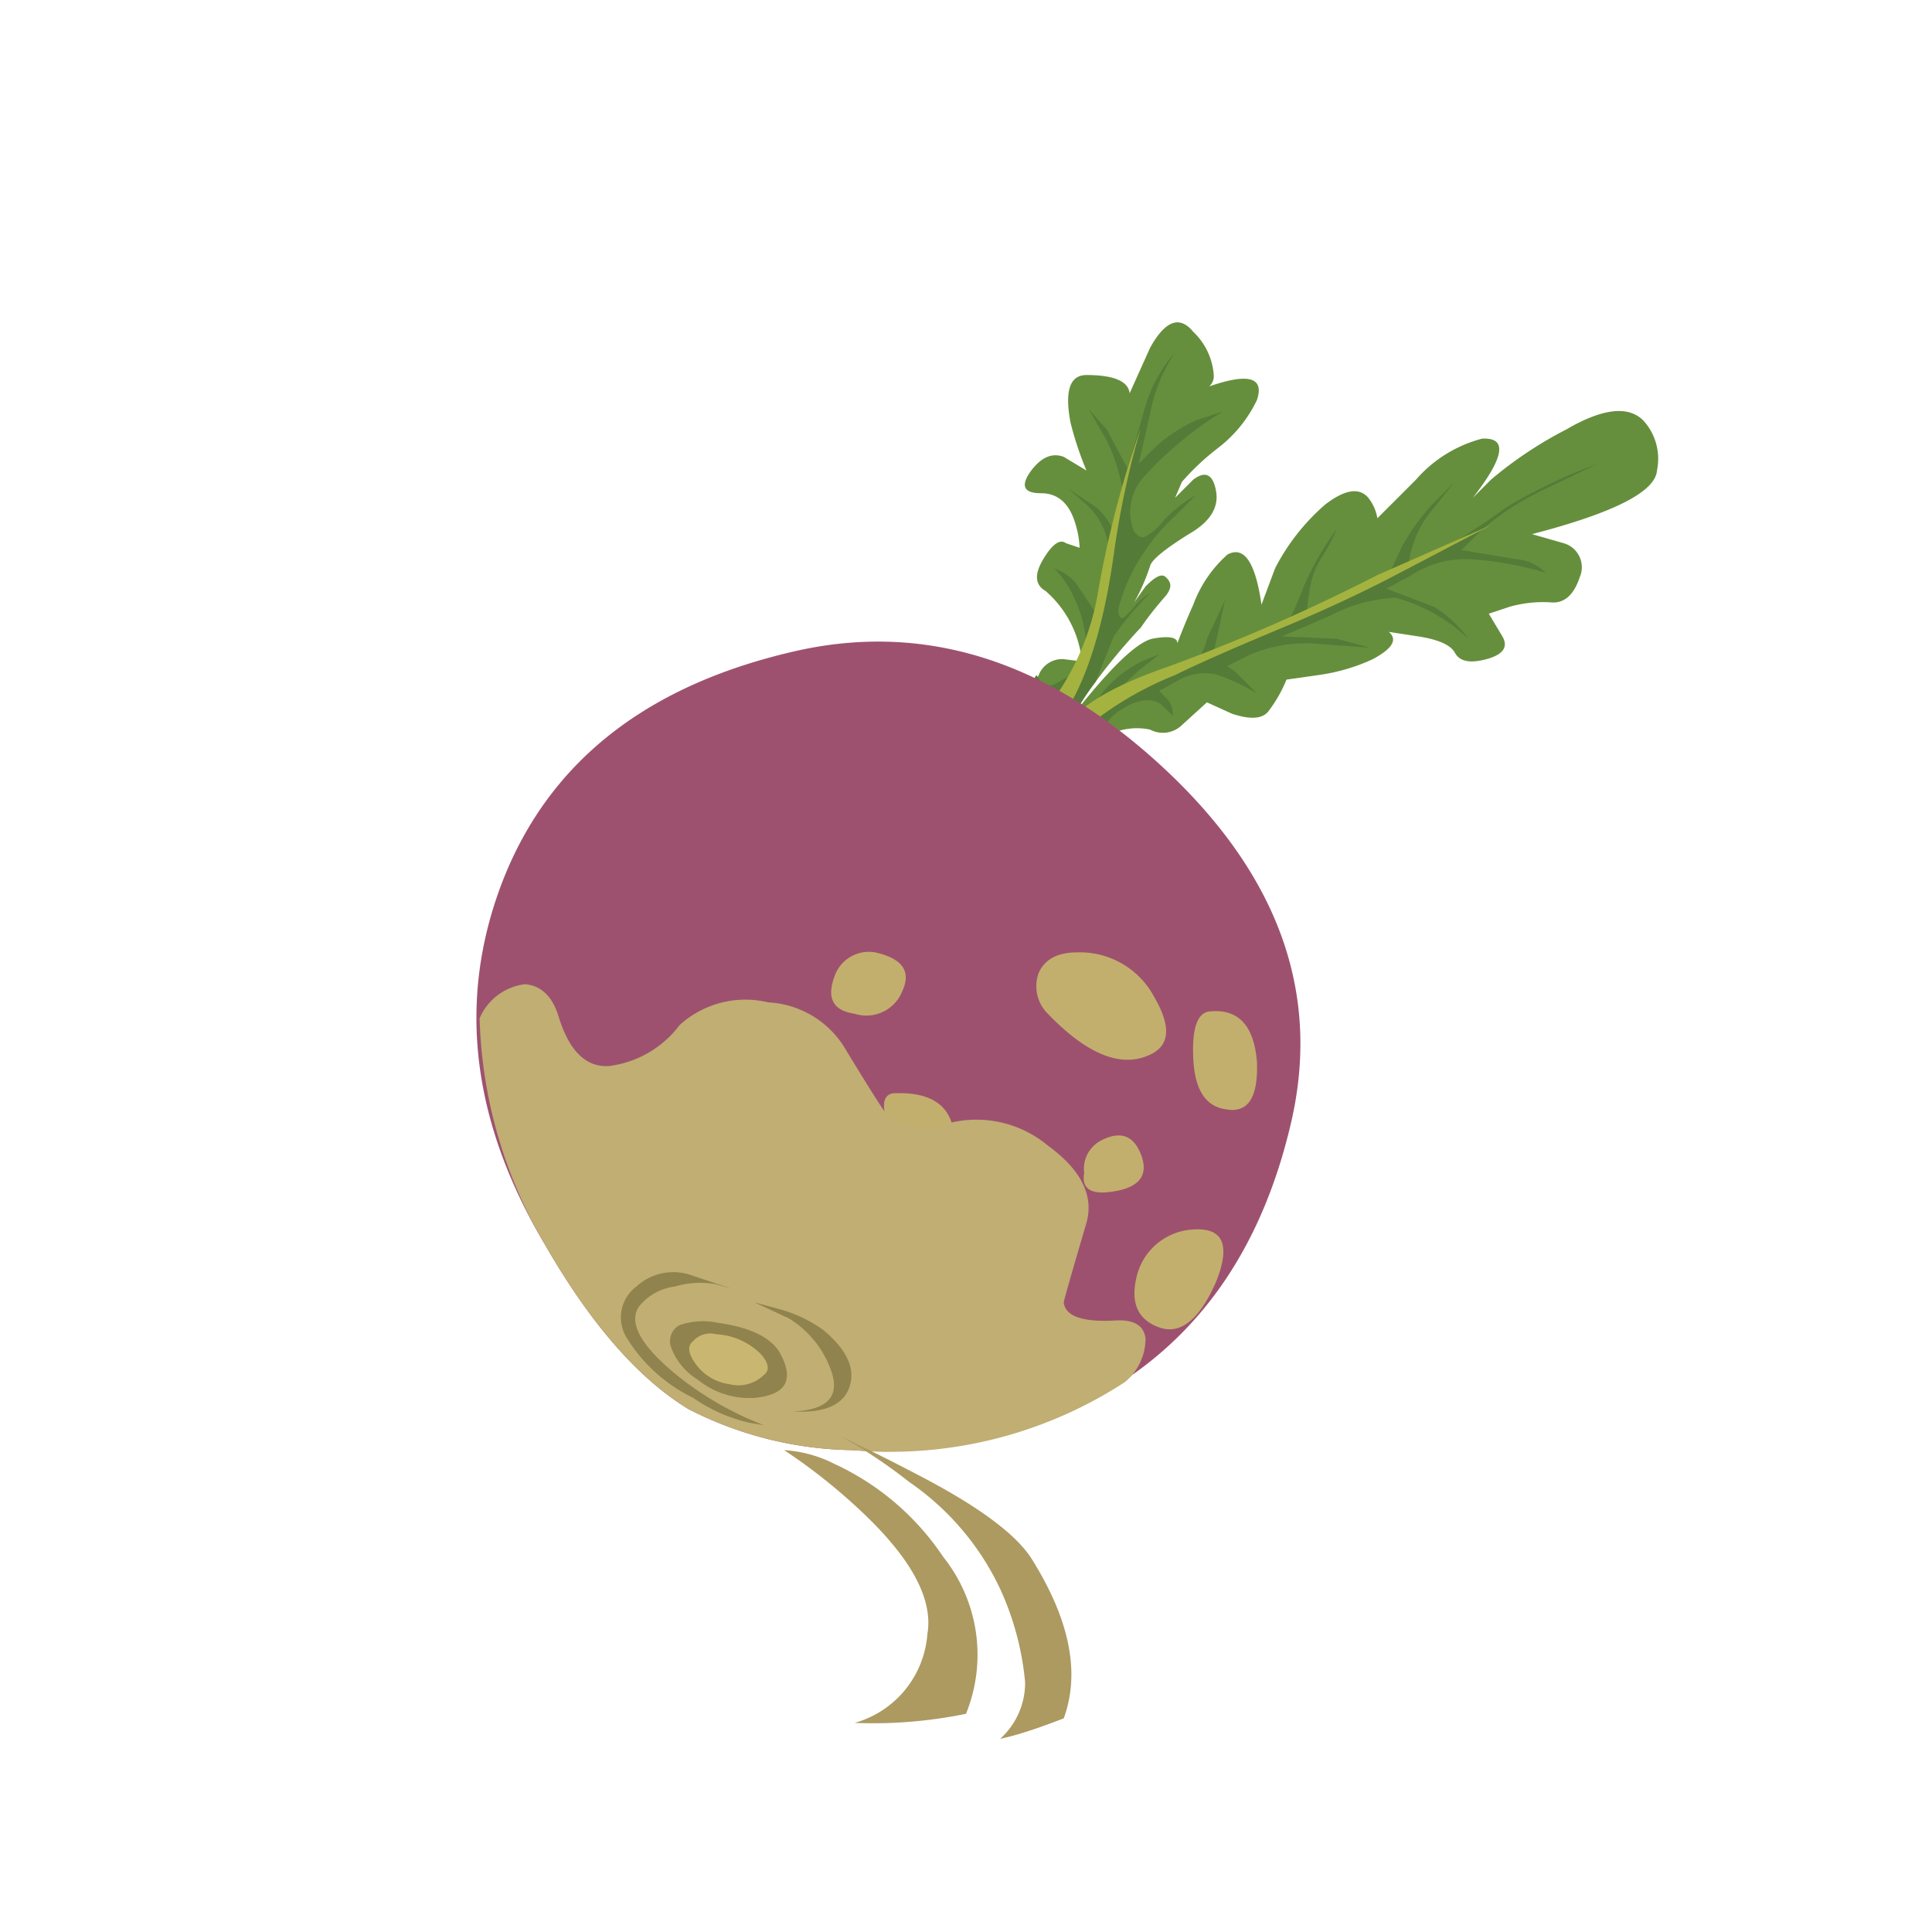 <svg height="85" viewBox="0 0 85 85" width="85" xmlns="http://www.w3.org/2000/svg"><path d="m52 21.2-.3.7.8-.8q.8-.6 1 .5t-1.2 1.9q-1.6 1-1.7 1.4a8.9 8.9 0 0 1 -.7 1.6l.5-.7c.4-.4.7-.6.9-.4s.3.4 0 .8q-.7.8-1.1 1.4a25.6 25.6 0 0 0 -2.7 3.4l-.2.7.7-.4q.7-.3.7.4 0 .5-1.8 1.7a5.9 5.9 0 0 0 -2.4 2.4q-.5 1.2-1.2 1.2l-.5-.3a9.9 9.9 0 0 0 2.2-2.9q1.1-2.1.7-2.7a1.4 1.4 0 0 1 0-1.4 1.1 1.1 0 0 1 1.1-.7l.8.1a4.7 4.7 0 0 0 -1.6-3.1q-.7-.4-.1-1.4t1-.7l.6.2a4.3 4.3 0 0 0 -.2-1.1q-.4-1.3-1.5-1.3t-.5-.9q.7-1 1.5-.7l1 .6a14.6 14.6 0 0 1 -.7-2.1q-.4-2.1.7-2.1 1.8 0 1.9.8l.9-2q1-1.8 1.9-.7a2.9 2.9 0 0 1  .9 1.9.6.6 0 0 1 -.2.5q2.6-.9 2.1.6a5.8 5.8 0 0 1 -1.7 2.1 11 11 0 0 0 -1.6 1.5z" fill="#668f3d"/><path d="m53.8 18.1a16 16 0 0 0 -3.4 2.8 2.3 2.3 0 0 0 -.5 2.5c.2.2.3.3.5.2a2.6 2.6 0 0 0  .8-.7 5.5 5.5 0 0 1 1.4-1.1q-.4.4-.9.9a8.2 8.2 0 0 0 -1.3 1.5 8 8 0 0 0 -1.2 2.6q0 .4.2.4a3 3 0 0 0  .5-.5 2.4 2.4 0 0 1  .7-.6 13 13 0 0 0 -1.6 1.9l-.8 2q-.4.5-.8 1.2a5.7 5.7 0 0 0 -.8 2.1q-.1.8-.5.5a.7.7 0 0 1 -.5-.6l-.6-1.5a1.3 1.3 0 0 0  .4-.9v-.8l.2-.3.2.3a.5.5 0 0 0  .6.1l.9-.5a1.2 1.2 0 0 0  .5-1.1 5.7 5.7 0 0 0 -1-3l-.4-.5.4.2a2 2 0 0 1  .7.7l.8 1.2a20.3 20.3 0 0 0  .5-2.4 3.1 3.1 0 0 0 -1-2.5l-.8-.7 1.2.8a2.7 2.7 0 0 1  .8 1.1l.4-1.8a8.1 8.1 0 0 0 -.7-2.2l-.8-1.4.8.9.9 1.7.7-2.4a6.4 6.4 0 0 1 1.4-2.7 7.3 7.3 0 0 0 -1.1 2.7l-.5 2.2.8-.8a7.3 7.3 0 0 1 1.7-1.1z" fill="#557b38"/><path d="m68.9 18.9q2.4-1.4 3.4-.4a2.5 2.5 0 0 1  .6 2.2q-.1 1.4-5.5 2.8l1.4.4a1.1 1.1 0 0 1  .7 1.5q-.4 1.2-1.3 1.1a5.4 5.4 0 0 0 -1.8.2l-.9.3.6 1q .4.7-.7 1t-1.4-.3q-.3-.5-1.6-.7l-1.3-.2q.6.5-.7 1.2a8.4 8.4 0 0 1 -2.4.7l-1.4.2a6 6 0 0 1 -.8 1.4q-.4.5-1.6.1l-1.1-.5-1.1 1a1.2 1.2 0 0 1 -1.4.2 2.8 2.8 0 0 0 -2.5.7 13.5 13.5 0 0 0 -3.4 3.8 18.5 18.5 0 0 0 -2.2 4.7q.1 7-.4 1.2-.3-3.8 3.8-9.3 3.5-4.8 4.8-5.1 1.1-.2 1.1.2.3-.8.7-1.7a5.5 5.5 0 0 1 1.5-2.2q1.1-.6 1.5 2.2l.6-1.6a9.4 9.4 0 0 1 2.2-2.8q1.3-1 1.9-.3a2 2 0 0 1  .4.9l1.7-1.7a5.8 5.8 0 0 1 2.9-1.8q1.7-.1-.4 2.6l.8-.8a17.5 17.5 0 0 1 3.3-2.2z" fill="#668f3d"/><path d="m62.1 24.2a2 2 0 0 0 -.1.7l.9-.4a37.9 37.9 0 0 0 3.4-2.2 23.7 23.7 0 0 1 4-1.9l-2.5 1.2a11.9 11.9 0 0 0 -2.7 1.8l-.8.8 2.4.4a2 2 0 0 1 1.3.6 14.6 14.6 0 0 0 -3.4-.6 4.4 4.4 0 0 0 -2.5.7l-1.1.6 2.1.8a5.3 5.3 0 0 1 1.5 1.4 7.5 7.5 0 0 0 -3.2-1.8 6.8 6.8 0 0 0 -2.9.8l-2.1.9 2.4.1 1.5.4-2.7-.2a6.5 6.5 0 0 0 -2.6.5l-1 .5.4.3.9.9a10.7 10.7 0 0 0 -1.7-.8 2.3 2.3 0 0 0 -1.7.2l-.9.5.4.4a1.1 1.1 0 0 1  .2.7l-.5-.5q-.7-.5-1.9.3c-.4.3-.6.6-.5.7a.2.2 0 0 0  .2.1l-1 .7-.7.9-.8-.9q.4-.1 1.8-1.9a5.1 5.1 0 0 1 2.8-2.1l-.9.7-1.4 1.3 1.5-.8a19 19 0 0 1 2.5-1 2.2 2.2 0 0 0  .4-.9l.8-1.7-.5 2.3 3.1-1.3q.1.3.7-1.2a12.2 12.2 0 0 1 1.6-2.9 7.8 7.8 0 0 1 -.7 1.3 3.8 3.8 0 0 0 -.5 1.5 6.6 6.6 0 0 0 -.1.8l1.5-.6a18.9 18.9 0 0 1 2.1-1l .6-1.3a10.5 10.5 0 0 1 1.3-1.8l1-1-1.2 1.5a4.7 4.7 0 0 0 -.7 1.5z" fill="#557b38"/><path d="m60.6 25.3 5-2.2-4.2 2.2q-2.1 1.1-4.7 2.2-3.6 1.5-5 2.2a14.9 14.9 0 0 0 -3.4 1.9 10.5 10.5 0 0 1 -1.3 1.2q-.8 1.2-.5 0 .4-1.9 4.7-3.4a81.3 81.3 0 0 0 9.4-4.1z" fill="#a4b33f"/><path d="m44.1 33.1q.7-.8 2.3-2.4a11.3 11.3 0 0 0 1.9-4.6 45.2 45.2 0 0 1 1.9-7.3 39 39 0 0 0 -1.2 5.6q-.9 6.4-3.4 8.4-1.4 1.2-1.7.9z" fill="#a4b33f"/><path d="m35.2 28.6q8.4-1.8 15.9 5.1 7.7 7.1 5.7 15.7t-8.8 12.2a19.2 19.2 0 0 1 -10.5 2.2 16.3 16.3 0 0 1 -7.2-1.8q-3.3-2-6.3-7.2-4.9-8.2-1.9-16 3.1-8 13.1-10.2z" fill="#9e516f"/><path d="m53.5 56.4q-1.1 2.5-2.5 2t-1-2.2a2.7 2.7 0 0 1 2.4-2.1q2.1-.2 1.1 2.3z" fill="#c2af6d"/><path d="m50.2 50.8q.5 1.3-1.1 1.6t-1.4-.8a1.4 1.4 0 0 1  .7-1.4q1.3-.7 1.8.6z" fill="#c2af6d"/><path d="m47.4 41.9a3.7 3.7 0 0 1 3.4 2q1.1 1.9-.2 2.5-1.9.9-4.5-1.8a1.7 1.7 0 0 1 -.4-1.8q.4-.9 1.7-.9z" fill="#c2af6d"/><path d="m55.3 46.7q.1 2.4-1.4 2.1-1.3-.2-1.4-2.2t.7-2.1q1.9-.2 2.1 2.2z" fill="#c2af6d"/><path d="m38.5 41.9q1.8.4 1.2 1.7a1.7 1.7 0 0 1 -2.1 1q-1.4-.2-.9-1.6a1.6 1.6 0 0 1 1.8-1.1z" fill="#c2af6d"/><path d="m41.9 49.5q.3 1.5-1.1 1.5a1.6 1.6 0 0 1 -1.7-1.4q-.5-1.4.2-1.5 2.2-.1 2.6 1.4z" fill="#c2af6d"/><path d="m33.8 44.1a4.2 4.2 0 0 1 3.3 1.9q1.7 2.8 1.9 3a2.7 2.7 0 0 0 2.8.4 4.9 4.9 0 0 1 4.3 1q2.2 1.6 1.7 3.4-1 3.4-1 3.5.1.9 2.2.8 1.3-.1 1.4.8a2.5 2.5 0 0 1 -.9 1.9 18.9 18.9 0 0 1 -12 3 16.3 16.3 0 0 1 -7.2-1.8q-3.3-2-6.3-7.2a20.7 20.7 0 0 1 -2.9-10 2.5 2.5 0 0 1 2-1.5q1.1.1 1.5 1.5.7 2.2 2.2 2.1a4.6 4.6 0 0 0 3.1-1.8 4.3 4.3 0 0 1 3.9-1z" fill="#c0ae73"/><path d="m45.4 68.6q2.5 4 1.4 7-1.8.7-2.8.9a3.3 3.3 0 0 0 1.1-2.5 12.6 12.6 0 0 0 -1.1-4.1 11.8 11.8 0 0 0 -4-4.7 22.1 22.1 0 0 0 -3-2q1.7.8 3.6 1.8 3.8 2 4.8 3.6z" fill="#ac9a61"/><path d="m41.5 68.5a6.9 6.9 0 0 1 1 6.9 20.3 20.3 0 0 1 -4.9.4 4.4 4.4 0 0 0 3.2-3.9q.4-2.3-2.9-5.4a25.3 25.3 0 0 0 -3.4-2.7 5.6 5.6 0 0 1 2.2.6 11.6 11.6 0 0 1 4.8 4.1z" fill="#ac9a61"/><path d="m30.4 56.1 1.8.6-.7-.2a3.9 3.9 0 0 0 -1.8.1 2.4 2.4 0 0 0 -1.6.9q-.7 1.1 1.8 3.1a14.3 14.3 0 0 0 3.7 2.1l-.6-.1a7 7 0 0 1 -2.5-1.1 7 7 0 0 1 -2.9-2.6 1.7 1.7 0 0 1  .4-2.3 2.4 2.4 0 0 1 2.4-.5z" fill="#90834d"/><path d="m33.2 57.3 1.1.3a6 6 0 0 1 1.9.9q1.7 1.4 1.1 2.7-.5 1-2.4.9 2.2-.1 1.7-1.7a4.4 4.4 0 0 0 -1.9-2.4z" fill="#90834d"/><path d="m31.6 58.2q2.1.3 2.7 1.3 1 1.8-1.1 2a3.6 3.6 0 0 1 -2.5-.8 2.8 2.8 0 0 1 -1.2-1.5.8.8 0 0 1  .4-.9 3.2 3.2 0 0 1 1.7-.1z" fill="#90834d"/><path d="m31.5 58.7a3 3 0 0 1 2 .9q.5.6.1.9a1.6 1.6 0 0 1 -1.5.4 2.2 2.2 0 0 1 -1.5-.9q-.5-.7-.1-1a1 1 0 0 1 1-.3z" fill="#c9b670"/></svg>